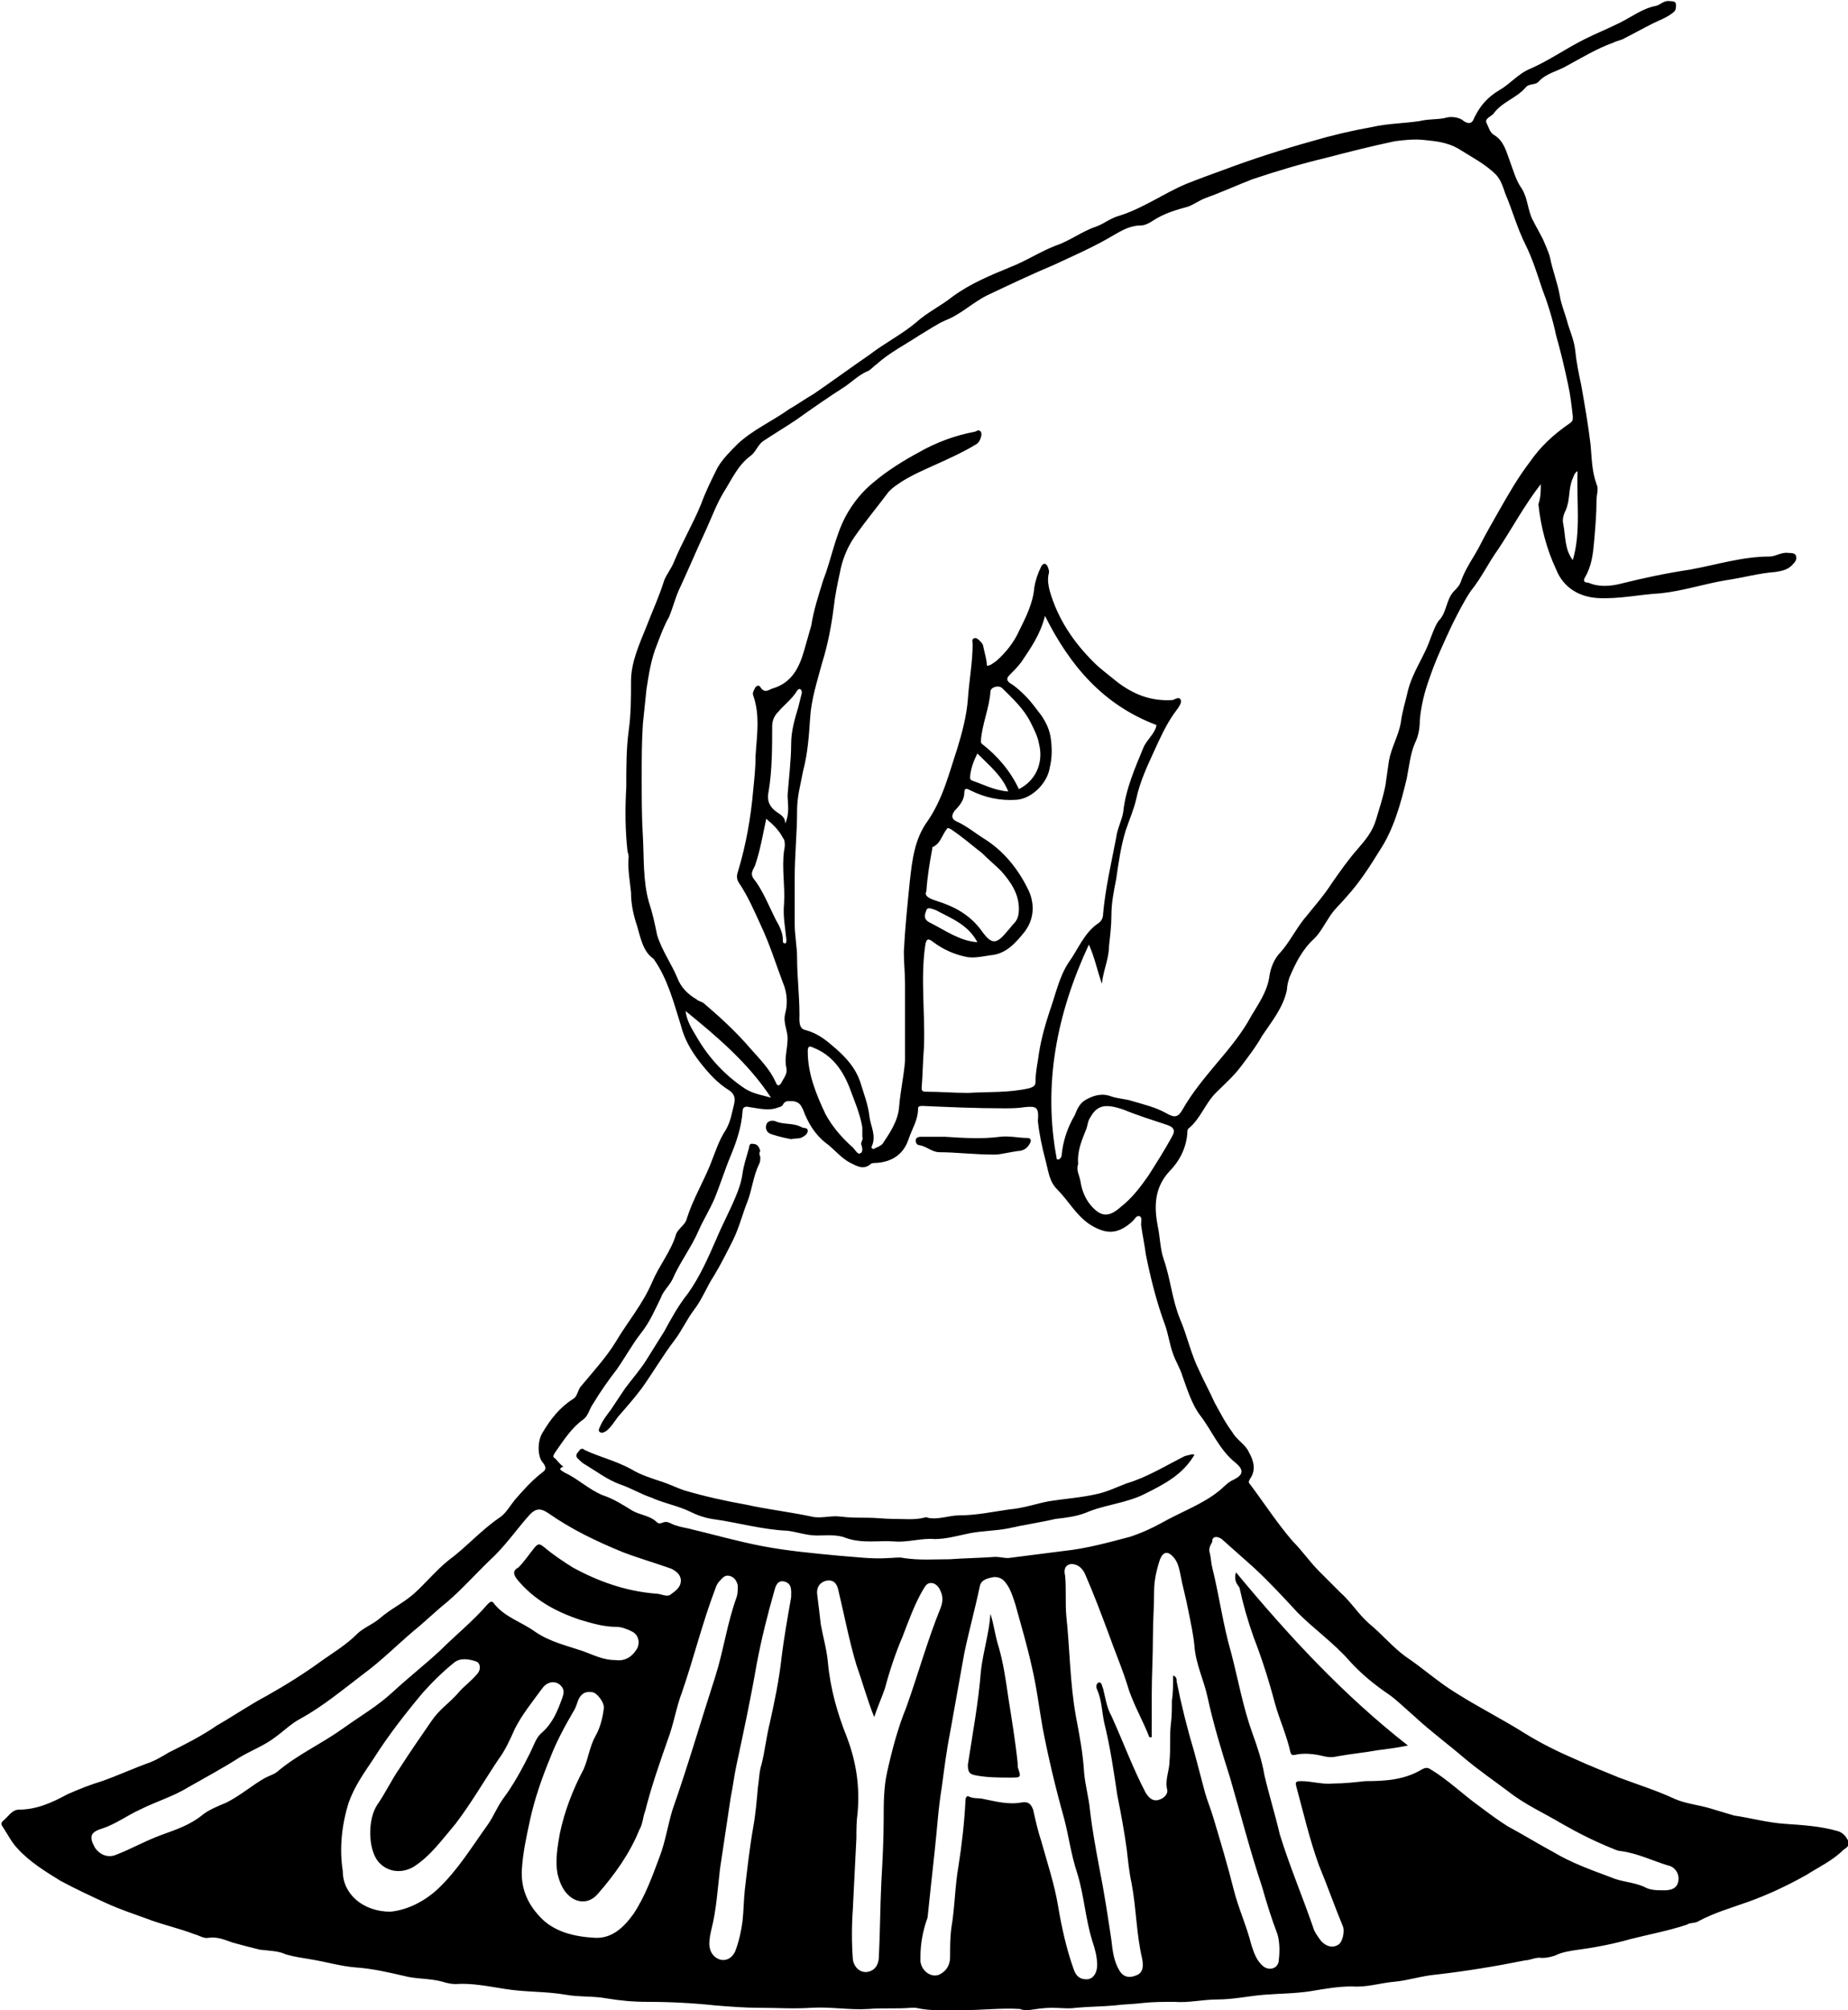 <?xml version="1.0" encoding="utf-8"?>
<!-- Generator: Adobe Illustrator 25.2.1, SVG Export Plug-In . SVG Version: 6.00 Build 0)  -->
<svg version="1.1" id="レイヤー_1" xmlns="http://www.w3.org/2000/svg" xmlns:xlink="http://www.w3.org/1999/xlink" x="0px"
	 y="0px" viewBox="0 0 155.8 169.4" style="enable-background:new 0 0 155.8 169.4;" xml:space="preserve">
<g id="fujiyama_logo.psd_00000150086738276080965810000006097260868271541174_">
	<g>
		<path d="M129.9,40.8c-1.4,1.8-2.4,3.7-3.6,5.5c-0.8,1.1-1.4,2.4-2.3,3.5c-0.6,0.9-1.1,1.9-1.6,2.9c-0.7,1.5-1.4,3-1.9,4.5
			c-0.4,1.1-0.7,2.3-0.8,3.5c0,0.6-0.1,1.3-0.4,1.9c-0.4,0.9-0.5,2-0.7,3c-0.5,2.1-1.1,4.3-2.3,6.1c-0.8,1.3-1.7,2.7-2.8,3.9
			c-0.5,0.6-1.1,1.1-1.5,1.8c-0.4,0.6-0.7,1.2-1.2,1.7c-1,0.9-1.6,2.1-2.1,3.3c-0.1,0.3-0.2,0.7-0.2,1c-0.3,1.5-1.3,2.7-2.1,3.9
			c-0.5,0.9-1.2,1.8-1.8,2.6c-0.6,0.8-1.4,1.5-2.1,2.2c-0.9,0.9-1.3,2.2-2.3,3c-0.1,0.1-0.1,0.2-0.1,0.4c-0.1,1.3-0.7,2.4-1.5,3.2
			c-1.3,1.4-1.3,3-1,4.6c0.2,0.9,0.2,1.9,0.5,2.8c0.6,1.7,0.7,3.4,1.4,5.1c0.6,1.4,0.9,2.9,1.6,4.3c0.4,0.9,0.9,1.8,1.3,2.7
			c0.5,0.9,0.9,1.7,1.5,2.5c0.4,0.7,1.1,1,1.4,1.7c0.4,0.7,0.6,1.5,0.1,2.2c-0.1,0.2-0.2,0.3,0,0.5c1.2,1.6,2.3,3.3,3.6,4.8
			c0.8,0.8,1.4,1.7,2.2,2.5c0.6,0.6,1.2,1.2,1.8,1.8c0.9,0.8,1.5,1.8,2.4,2.6c1.1,0.9,2,2,3.1,2.8c1.5,1,2.8,2.2,4.3,3.1
			c1.9,1.2,3.9,2.2,5.8,3.4c1.3,0.8,2.7,1.5,4.1,2.1c1.3,0.6,2.6,1.1,3.8,1.6c1.6,0.6,3.2,1.1,4.7,1.8c0.9,0.4,2,0.5,3,0.8
			c0.7,0.2,1.3,0.4,2,0.6c1.4,0.2,2.8,0.6,4.3,0.7c1.5,0.1,3,0.2,4.4,0.6c0.4,0.1,0.7,0.4,0.9,0.8c0.2,0.4-0.1,0.6-0.4,0.8
			c-0.9,0.9-2,1.4-3.1,2.1c-1.6,0.9-3.3,1.7-5,2.3c-1.4,0.5-2.8,0.9-4.1,1.6c-0.3,0.2-0.7,0.1-1,0.3c-1.5,0.5-3.1,0.8-4.7,1.2
			c-1.4,0.4-2.9,0.7-4.4,0.9c-0.7,0.1-1.4,0.2-2,0.5c-0.3,0.1-0.7,0.2-1.1,0.2c-0.5-0.1-1,0.2-1.4,0.2c-2.5,0.5-4.9,0.9-7.5,1.2
			c-1.2,0.1-2.4,0.5-3.5,0.6c-1.2,0.1-2.4,0.5-3.6,0.4c-1.2,0-2.3,0.2-3.5,0.4c-1.3,0.2-2.6,0.2-3.9,0.3s-2.6,0.4-4,0.4
			c-1.2,0-2.4,0.3-3.6,0.2c-0.9,0-1.8,0-2.7,0.1c-0.8,0.1-1.6,0.1-2.3,0.2c-1.1,0.1-2.2,0.1-3.3,0.2c-0.6,0.1-1.3,0-2,0
			s-1.3,0.1-2,0.2c-0.2,0-0.5,0-0.7-0.1c-1.6-0.1-3.2,0.1-4.8,0.1c-1.3,0-2.7,0.1-4-0.2c-0.1,0-0.3,0-0.4,0c-1.2,0.1-2.4,0-3.6,0.1
			c-1.6,0.1-3.2-0.2-4.8-0.1c-1.5,0.1-2.9,0-4.4,0c-1.2,0-2.5-0.1-3.7-0.2c-1.9-0.2-3.8-0.3-5.7-0.3c-1.2,0-2.3-0.1-3.5-0.3
			c-1.1-0.2-2.3-0.1-3.4-0.3c-1.7-0.3-3.4-0.2-5.2-0.5c-1.3-0.2-2.7-0.5-4.1-0.4c-0.4,0-0.8-0.1-1.1-0.2c-1.1-0.3-2.2-0.2-3.3-0.5
			c-1.3-0.3-2.6-0.6-4-0.7c-1.3-0.1-2.6-0.5-3.9-0.7c-0.6-0.1-1.3-0.2-2-0.4c-0.6-0.3-1.4-0.3-2.2-0.4c-0.8-0.2-1.6-0.4-2.3-0.6
			c-0.6-0.2-1.2-0.5-2-0.4c-0.4,0.1-0.8-0.2-1.2-0.3c-1.3-0.5-2.7-0.8-4-1.3c-1.1-0.4-2.3-0.8-3.4-1.3c-1.3-0.6-2.6-1.2-3.9-1.9
			c-1.3-0.8-2.6-1.6-3.6-2.7c-0.5-0.5-0.9-1.3-1.3-1.9c-0.1-0.1-0.1-0.3,0-0.4c0.5-0.4,0.8-1,1.4-1c1.5,0,2.8-0.6,4.1-1.3
			c0.9-0.4,1.9-0.8,2.9-1.1c1.4-0.5,2.7-1.1,4.1-1.6c0.5-0.2,1-0.5,1.5-0.8c1.4-0.7,2.8-1.4,4.1-2.3c1.4-0.8,2.7-1.7,4.2-2.5
			c1.6-0.9,3.2-1.9,4.7-3c1-0.7,2-1.3,2.9-2.2c0.5-0.5,1.3-0.8,1.9-1.3c0.9-0.8,2-1.3,2.9-2.1c1-0.9,1.9-2,2.9-2.8
			c1.5-1.1,2.7-2.5,4.3-3.6c0.5-0.3,0.9-1,1.3-1.5c0.7-0.8,1.4-1.6,2.3-2.3c0.3-0.2,0.4-0.4,0.1-0.8c-0.5-0.5-0.5-1.8-0.1-2.5
			c0.7-1.2,1.5-2.2,2.6-2.9c0.4-0.2,0.4-0.8,0.7-1.1c1-1.2,2.1-2.4,2.9-3.7c1-1.7,2.3-3.2,3.1-5.1c0.6-1.4,1.6-2.6,2-4
			c0.2-0.5,0.8-0.8,0.9-1.3c0.5-1.6,1.4-3.1,2-4.6c0.4-1,0.7-2,1.3-2.9c0.4-0.7,0.5-1.4,0.7-2.2c0.1-0.5,0-0.8-0.4-1.1
			c-1-0.6-1.8-1.5-2.5-2.4s-1.3-1.9-1.6-3.1c-0.6-1.9-1.1-3.9-2.3-5.6C54.2,80.2,54,79,53.7,78c-0.3-0.9-0.5-1.8-0.5-2.8
			c-0.1-1-0.3-2-0.2-3c0-0.2-0.1-0.4-0.1-0.5c-0.2-1.8-0.2-3.6-0.1-5.4c0-1.6,0-3.2,0.2-4.7c0.2-1.4,0.2-2.8,0.2-4.2
			c0-1.6,0.7-3.1,1.3-4.6c0.5-1.3,1.1-2.6,1.5-3.9c0.2-0.5,0.6-1,0.8-1.5c0.7-1.7,1.6-3.2,2.3-4.9c0.4-1.1,0.9-2.1,1.4-3.1
			c0.4-0.7,1.1-1.4,1.7-2c1.3-1.2,2.9-1.9,4.3-2.9c0.7-0.4,1.4-0.9,2.1-1.3c1.6-1.1,3.1-2.2,4.7-3.3c1.3-1,2.7-1.7,3.9-2.7
			c1-0.9,2.1-1.4,3.1-2.2c1.5-1.1,3.2-1.8,4.9-2.5c1.3-0.5,2.5-1.3,3.8-1.8c1.2-0.4,2.2-1.2,3.4-1.6c0.6-0.2,1.2-0.7,1.9-0.9
			c2-0.6,3.8-1.9,5.7-2.7c1-0.4,2.1-0.8,3.2-1.2c2.4-0.9,4.9-1.7,7.4-2.4c1.7-0.5,3.4-0.9,5.1-1.2c1.3-0.3,2.7-0.3,4-0.5
			c0.8-0.2,1.6-0.1,2.3-0.3c0.4-0.1,1.1,0,1.4,0.3c0.6,0.4,0.8,0,0.9-0.3c0.5-1,1.1-1.7,2.1-2.3c0.9-0.5,1.6-1.4,2.6-1.8
			c1.6-0.7,3-1.7,4.6-2.5c1-0.5,2-0.9,3-1.4s1.9-1.2,3-1.4c0.4-0.1,0.7-0.5,1.2-0.4c0.2,0,0.5,0,0.5,0.3s0,0.5-0.3,0.7
			c-0.5,0.4-1.1,0.6-1.7,0.9c-0.8,0.4-1.5,0.8-2.3,1.2c-0.3,0.2-0.6,0.2-1,0.4c-1.4,0.5-2.7,1.3-4,2c-0.7,0.4-1.7,0.6-2.3,1.3
			c-0.3,0.3-0.8,0.1-1.1,0.5c-0.8,0.9-2,1.2-2.7,2.2c-0.2,0.2-0.7,0.4-0.6,0.7c0.2,0.4,0.3,0.9,0.7,1.1c0.8,0.5,1,1.4,1.3,2.2
			s0.5,1.6,1,2.3c0.5,0.8,0.5,1.8,0.9,2.6c0.3,0.6,0.6,1.1,0.9,1.7c0.2,0.5,0.5,1.1,0.6,1.6c0.2,1,0.6,2,0.8,3.1
			c0.1,0.7,0.4,1.4,0.6,2.1c0.2,0.8,0.6,1.6,0.7,2.5c0.1,1,0.3,2,0.5,2.9c0.3,1.7,0.6,3.4,0.8,5.1c0.1,1.1,0.1,2.2,0.5,3.3
			c0.2,0.4,0,0.9,0,1.3c0,1.2-0.1,2.3-0.2,3.5c-0.1,1.1-0.2,2.1-0.8,3.1c-0.2,0.4,0.2,0.4,0.3,0.4c0.9,0.4,1.9,0.3,2.7,0.1
			c2-0.5,3.9-0.9,5.9-1.2c2.2-0.4,4.4-1.1,6.7-1.1c0.5,0,1-0.4,1.6-0.3c0.2,0,0.5,0,0.6,0.2c0.1,0.3,0,0.5-0.2,0.7
			c-0.4,0.5-0.9,0.6-1.5,0.7c-1.4,0.1-2.8,0.5-4.2,0.7c-1.8,0.3-3.6,0.9-5.5,1.1c-1.8,0.1-3.5,0.5-5.3,0.4c-1.6-0.1-2.9-0.9-3.5-2.4
			c-0.8-1.7-1.3-3.6-1.5-5.5C129.9,41.9,129.9,41.4,129.9,40.8z M89.1,97.7c0.1,0,0.1,0,0.2,0c0.1-0.1,0.2-0.2,0.2-0.3
			c0.1-1.2,0.5-2.4,1.1-3.4c0.2-0.5,0.4-1,0.9-1.3c0.7-0.4,1.4-0.6,2.2-0.3c0.6,0.2,1.2,0.2,1.8,0.4c1,0.3,1.9,0.5,2.8,1
			c0.7,0.4,1,0.4,1.4-0.3c0.8-1.4,1.8-2.6,2.8-3.8c1.1-1.3,2.2-2.6,3-4.1c0.6-1,1.3-2,1.5-3.2c0.1-0.8,0.4-1.6,1-2.2
			c0.7-0.8,1.2-1.8,1.9-2.7c0.8-1,1.7-2,2.4-3.1c0.7-1,1.4-2,2.2-2.9c0.6-0.7,1.2-1.4,1.5-2.4s0.6-1.9,0.8-2.9
			c0.1-0.7,0.2-1.4,0.3-2.1c0.2-1.1,0.8-2.1,1-3.2c0.1-0.9,0.4-1.8,0.6-2.7c0.4-1.6,1.4-2.9,1.9-4.4c0.2-0.5,0.4-1.1,0.7-1.5
			c0.7-0.7,0.6-1.8,1.3-2.5c0.2-0.2,0.5-0.5,0.6-0.9c0.4-1.1,1.1-2,1.6-3s1.1-2,1.6-2.9c0.8-1.4,1.6-2.8,2.6-4.1
			c0.9-1.3,2-2.3,3.3-3.2c0.3-0.2,0.3-0.3,0.3-0.6c-0.1-0.9-0.2-1.8-0.4-2.7c-0.3-1.4-0.6-2.7-1-4.1c-0.3-1.4-0.7-2.7-1.2-4
			c-0.4-1.2-0.8-2.5-1.4-3.7c-0.7-1.4-1.1-2.9-1.7-4.3c-0.2-0.6-0.4-1.2-0.8-1.6c-0.9-0.9-2.1-1.5-3.2-2.2c-0.9-0.5-1.8-0.6-2.8-0.7
			c-0.9-0.1-1.7,0-2.5,0.1c-1.9,0.4-3.9,0.9-5.8,1.4c-2.1,0.5-4.1,1.1-6.2,1.8c-1.3,0.5-2.6,1.1-4,1.6c-0.5,0.2-0.9,0.5-1.4,0.7
			c-1.1,0.3-2.1,0.6-3,1.2c-0.3,0.2-0.7,0.4-1,0.4c-1.1,0-1.9,0.6-2.8,1.1c-1.4,0.8-3,1.5-4.5,2.2c-1.9,0.8-3.8,1.7-5.7,2.6
			C82,25.5,81,26.5,79.7,27c-0.7,0.3-1.4,0.8-2.1,1.2c-1.2,0.8-2.6,1.5-3.7,2.5c-0.3,0.2-0.5,0.5-0.8,0.6c-0.7,0.3-1.3,0.9-1.9,1.3
			c-1.4,0.9-2.7,1.8-4.1,2.8c-0.9,0.6-1.9,1.2-2.8,1.8c-0.4,0.3-0.6,0.9-1,1.2c-1.1,0.8-1.6,2-2.3,3.1c-0.6,1-1,2.1-1.5,3.2
			c-0.8,1.7-1.5,3.4-2.3,5.1c-0.3,0.7-0.5,1.5-0.8,2.2c-0.4,0.7-0.7,1.5-1,2.3c-0.5,1.2-0.7,2.5-0.9,3.8c-0.1,1-0.2,1.9-0.3,2.9
			c-0.1,1.5-0.1,3-0.1,4.6s0,3.3,0.1,4.9c0.1,1.8,0,3.7,0.5,5.5c0.3,0.9,0.5,1.8,0.7,2.8c0.4,1.3,1.2,2.4,1.7,3.6
			c0.3,0.8,0.9,1.4,1.6,1.8c0.2,0.2,0.5,0.2,0.7,0.4c1.4,1.2,2.7,2.4,3.9,3.8c0.8,0.9,1.6,1.7,2.1,2.8c0.1,0.3,0.3,0.4,0.5,0
			s0.5-0.7,0.4-1.2c-0.2-0.8,0.1-1.6,0.1-2.5c0-0.7-0.4-1.3-0.2-2.1c0.2-0.7,0.2-1.7-0.2-2.6c-0.6-1.6-1.1-3.2-1.8-4.7
			c-0.6-1.3-1.1-2.5-1.9-3.7c-0.2-0.3-0.2-0.6-0.1-0.9c0.7-2.3,1.1-4.6,1.3-6.9c0.1-1,0.2-1.9,0.2-2.9c0.1-1.7,0.4-3.4-0.2-5.1
			c-0.1-0.2,0.1-0.5,0.2-0.7c0.1-0.1,0.3-0.2,0.4,0c0.4,0.6,0.7,0.2,1.1,0.1c1.6-0.5,2.2-1.8,2.6-3.2c0.2-0.7,0.4-1.4,0.6-2.1
			c0.2-1.3,0.6-2.5,1-3.8c0.7-1.8,1-3.7,1.9-5.4c0.6-1.1,1.4-2.1,2.4-2.9c1.2-1,2.5-1.8,3.8-2.5c1.4-0.8,3-1.4,4.6-1.7
			c0.2,0,0.4-0.3,0.6,0c0.1,0.2,0,0.5-0.1,0.7s-0.2,0.3-0.4,0.4c-1,0.6-2.1,1.1-3.2,1.6s-2.3,1-3.3,1.7c-0.3,0.2-0.7,0.5-0.9,0.8
			c-0.9,1.2-1.9,2.4-2.8,3.7c-0.6,0.9-1,1.9-1.2,3c-0.2,0.9-0.4,1.9-0.5,2.8c-0.2,1.6-0.5,3.2-1,4.8c-0.4,1.5-0.9,3-1,4.6
			c-0.1,1.5-0.2,3-0.6,4.5c-0.2,1.1-0.5,2.1-0.5,3.3c0,1.9-0.2,3.8-0.2,5.6c0,1.3,0,2.7,0,4c0,0.9,0.2,1.9,0.2,2.8
			c0,1.6,0.2,3.2,0.2,4.8c0,0.4-0.1,1.2,0.5,1.3c1.1,0.3,1.8,0.9,2.6,1.6c0.9,0.8,1.6,1.6,2,2.7c0.3,1,0.7,2,0.8,3
			c0.1,0.8,0.6,1.6,0.2,2.5c-0.1,0.1,0.1,0.3,0.2,0.2c0.2-0.1,0.5-0.2,0.7-0.4c0.6-0.9,1.3-1.9,1.4-3.1c0.1-1.3,0.4-2.6,0.5-3.9
			c0-1.1,0-2.1,0-3.2s0-2.2,0-3.3c0-0.9-0.1-1.8-0.1-2.7c0.1-2,0.3-3.9,0.5-5.9c0.2-1.8,0.4-3.6,1.5-5.1c1.3-1.9,1.8-4,2.5-6.1
			c0.4-1.3,0.8-2.8,0.9-4.2c0.1-1.5,0.4-3.1,0.4-4.6c0-0.2-0.1-0.4,0.1-0.5s0.4,0.1,0.5,0.2c0.1,0.1,0.3,0.3,0.3,0.5
			c0.1,0.5,0.3,1.1,0.3,1.6c0.3,0,0.5-0.2,0.8-0.4c0.8-0.7,1.5-1.6,1.9-2.5c0.6-1.2,1.2-2.4,1.3-3.7c0.1-0.6,0.3-1.2,0.6-1.8
			c0.2-0.3,0.4-0.2,0.5,0s0.2,0.5,0.1,0.7c-0.1,0.5,0,1,0.1,1.4c0.7,2.4,2,4.3,3.7,6c0.6,0.6,1.3,1.1,1.9,1.6
			c1.4,1.1,2.9,1.7,4.7,1.6c0.2,0,0.5-0.3,0.7-0.1c0.2,0.3-0.1,0.6-0.2,0.8c-0.1,0.1-0.2,0.3-0.3,0.4c-0.7,1-1.2,2.1-1.7,3.2
			c-0.6,1.3-1.2,2.6-1.5,4c-0.2,0.9-0.6,1.8-0.9,2.7c-0.4,1.3-0.6,2.7-0.8,4.1c-0.2,1-0.4,2-0.4,3c0,0.9-0.1,1.7-0.2,2.6
			c0,1.1-0.5,2.1-0.6,3.2c-0.4-1.1-0.6-2.2-1.1-3.3C89.1,85.4,87.9,91.4,89.1,97.7z M87.5,94.5c0.1-1.2-0.1-1.3-1.1-1.2
			c-0.6,0.1-1.2,0.1-1.8,0.1c-2.3,0-4.5-0.1-6.8-0.2c-0.2,0-0.4,0-0.4,0.2c0,1-0.5,1.7-0.8,2.6c-0.4,1.2-1.3,1.9-2.7,2
			c-0.2,0-0.4,0-0.5,0.1c-0.6,0.5-1.1,0.2-1.7-0.1c-0.8-0.4-1.4-1.2-2.1-1.7c-0.9-0.7-1.5-1.7-1.9-2.8c-0.2-0.4-0.3-0.6-0.8-0.7
			c-0.4,0-0.7-0.1-0.9,0.3c-0.1,0.2-0.4,0.2-0.6,0.3c-0.7,0.2-1.5,0-2.2-0.1c-0.4-0.1-0.6,0-0.6,0.4c-0.1,1.3-0.5,2.5-1,3.7
			s-0.9,2.5-1.4,3.7c-0.4,0.9-0.9,1.7-1.3,2.6c-0.6,1.4-1.6,2.7-2.2,4.1c-0.3,0.6-0.8,1-1,1.6c-0.5,1-0.9,2-1.7,3
			c-0.7,0.9-1.3,2-2,3c-0.7,0.9-1.4,1.9-2,2.9c-0.3,0.4-0.4,1-0.8,1.3c-1,0.7-1.7,1.8-2.4,2.8c-0.2,0.3-0.2,0.4,0,0.5
			c0.2,0.2,0.4,0.5,0.7,0.7c-0.6,0.2,0,0.4,0.1,0.5c1.1,0.5,2,1.4,3.2,1.9c0.9,0.3,1.7,0.8,2.5,1.3c0.7,0.4,1.5,0.4,2.1,1
			c0.1,0.1,0.3,0.1,0.5,0c0.3-0.1,0.5,0,0.7,0.1c0.4,0.2,0.9,0.3,1.4,0.4c2.1,0.5,4.2,1.1,6.3,1.5c2.1,0.4,4.3,0.6,6.4,0.8
			c1.4,0.1,2.8,0.3,4.2,0.2c0.4,0,0.9-0.1,1.3,0c1.3,0.2,2.6,0.1,3.9,0.1c1.3-0.1,2.5-0.1,3.8-0.2c0.4,0,0.7,0.1,1.1,0.1
			c1.6-0.2,3.1-0.4,4.7-0.6c1.9-0.2,3.7-0.7,5.6-1.2c0.9-0.3,1.8-0.7,2.7-1.2c1.6-0.9,3.3-1.5,4.7-2.6c0.4-0.3,0.8-0.8,1.3-1
			c0.8-0.4,0.9-0.8,0.2-1.4c-1.4-1.1-2-2.7-3-4c-0.7-0.9-1.1-2.2-1.5-3.3c-0.2-0.7-0.6-1.3-0.8-1.9c-0.3-0.8-0.4-1.7-0.7-2.5
			c-0.7-1.9-1.2-3.9-1.6-5.9c-0.1-0.8-0.3-1.7-0.4-2.5c0-0.2,0.1-0.6-0.1-0.7c-0.3-0.1-0.4,0.2-0.6,0.4c-1.3,1.2-2.3,1.1-3.6,0.3
			c-1.2-0.8-1.8-2-2.8-3c-0.6-0.6-0.7-1.4-0.9-2.2C87.8,96.5,87.6,95.4,87.5,94.5z M88.1,51.9c-0.4,1.6-1.2,2.7-2,3.9
			c-0.3,0.4-0.7,0.8-1,1.1s-0.2,0.5,0.1,0.7c0.5,0.3,0.9,0.7,1.3,1.1c0.5,0.5,0.9,1.1,1.3,1.6c0.4,0.6,0.7,1.2,0.8,2
			c0.1,0.8,0.1,1.6-0.1,2.4c-0.2,1.3-1.5,2.6-2.8,2.7c-1.4,0.1-2.7-0.2-3.9-0.8c-0.2-0.1-0.5-0.3-0.5,0.2c0,0.6-0.4,1.1-0.8,1.5
			c-0.3,0.4-0.3,0.7,0.1,0.9c0.9,0.4,1.6,1,2.4,1.5c1.6,1,2.8,2.5,3.6,4.1c0.6,1.1,0.7,2.5-0.2,3.7c-0.8,1-1.6,1.9-2.9,2
			c-0.7,0.1-1.5,0.3-2.2,0.1c-0.9-0.2-1.8-0.6-2.6-1.2c-0.4-0.3-0.6-0.4-0.7,0.3c-0.4,2.8,0,5.6-0.1,8.5c-0.1,1.2-0.1,2.3-0.2,3.5
			c0,0.3,0.2,0.3,0.4,0.3c1.2,0,2.3,0.1,3.5,0.1c1.7-0.1,3.5,0,5.2-0.4c0.3-0.1,0.5-0.2,0.5-0.5c0-0.9,0.2-1.7,0.3-2.5
			c0.2-1.2,0.5-2.3,0.9-3.5c0.5-1.4,0.8-2.9,1.6-4.1c0.8-1.1,1.3-2.5,2.5-3.3c0.3-0.2,0.4-0.5,0.4-0.8c0.2-2.2,0.7-4.3,1.1-6.4
			c0.1-0.8,0.5-1.5,0.6-2.2c0.2-1.9,1-3.7,1.7-5.4c0.3-0.7,1-1.2,1.1-1.9C93,59.4,90.2,56.1,88.1,51.9z M102,130.9
			c0.1,0.4,0.1,0.8,0.2,1.2c0.6,2.4,0.9,4.8,1.6,7.2c0.6,2.3,1,4.6,1.8,6.8c0.4,1.1,0.8,2.3,1,3.5c0.4,1.7,0.9,3.3,1.3,5
			c0.8,2.6,1.9,5.2,2.8,7.8c0.1,0.4,0.4,0.8,0.7,1.2c0.4,0.4,0.9,0.6,1.4,0.3c0.4-0.2,0.6-1.2,0.4-1.6c-0.7-1.7-1.3-3.4-2-5.1
			c-0.8-2.2-1.3-4.4-1.9-6.6c-0.1-0.4-0.1-0.5,0.4-0.5c0.9,0,1.8,0.3,2.7,0.2c0.9,0,1.8-0.1,2.7-0.2c1.7,0,3.3-0.1,4.8-1
			c0.2-0.1,0.4-0.2,0.7,0c1.5,0.9,2.7,2.1,4.1,3.1c0.8,0.6,1.6,1.2,2.4,1.7c1.3,0.7,2.6,1.5,3.9,2.2c1.5,0.9,3.2,1.5,4.8,2.1
			c0.9,0.4,1.9,0.4,2.8,0.8c0.5,0.3,1.1,0.3,1.7,0.3c0.5,0,1.1-0.1,1.2-0.8c0.1-0.6-0.3-1.2-0.9-1.3c-1.3-0.4-2.5-1-3.9-1.2
			c-0.2,0-0.5-0.1-0.7-0.2c-1.5-0.6-2.9-1.3-4.3-2.1c-1.5-0.9-3.1-1.6-4.5-2.7c-1.2-0.9-2.5-1.8-3.7-2.8c-1.4-1.2-2.9-2.3-4.3-3.6
			c-0.7-0.6-1.4-1.3-2.1-1.8c-1.2-0.8-2.4-1.8-3.3-2.8c-1.3-1.5-3-2.7-4.4-4.1c-1.2-1.3-2.4-2.6-3.7-3.8c-0.9-0.8-1.8-1.6-2.7-2.4
			c-0.3-0.2-0.7-0.3-0.8,0.1C102.3,130,101.8,130.3,102,130.9z M98.9,141.2c0.3,0.1,0.3,0.3,0.3,0.5c0.4,2,0.9,4,1.5,6
			c0.3,1.1,0.6,2.3,0.9,3.4c0.2,0.7,0.5,1.4,0.7,2.1c0.6,2,1.2,4,1.7,6c0.4,1.6,1.1,3.1,1.5,4.7c0.2,0.6,0.4,1.3,1,1.8
			c0.5,0.4,1.2,0.2,1.3-0.4c0.1-0.8,0.1-1.6-0.1-2.3c-0.5-1.3-0.9-2.6-1.3-4c-1-3-1.8-6.1-2.7-9.2c-0.7-2.2-1.4-4.5-1.9-6.8
			c-0.3-1.4-1-2.8-1.1-4.3c-0.1-1-0.3-1.9-0.5-2.9c-0.2-1.1-0.5-2.1-0.7-3.2c-0.1-0.5-0.2-0.9-0.5-1.3c-0.5-0.6-0.9-0.6-1.2,0.1
			c-0.3,0.9-0.5,1.8-0.5,2.7c0,1.3-0.1,2.5-0.1,3.8c0,1.7-0.1,3.3-0.1,5c0,1.2,0,2.4,0,3.5c-0.1,0-0.2,0-0.2,0
			c-0.5-1.3-1.2-2.5-1.7-3.9c-0.5-1.7-1.2-3.3-1.8-5c-0.6-1.6-1.2-3.2-1.9-4.8c-0.2-0.5-0.6-0.9-1.2-0.9c-0.6,0.1-0.6,0.6-0.5,1
			c0.1,1.1,0,2.3,0.1,3.4c0.3,2.8,0.3,5.6,0.8,8.4c0.3,1.6,0.6,3.1,0.7,4.8c0.1,1.1,0.4,2.1,0.5,3.2c0.2,1.7,0.5,3.3,0.8,4.9
			c0.4,2,0.7,4,1,6c0.1,0.9,0.2,1.8,0.7,2.6c0.3,0.5,0.8,0.6,1.3,0.4c0.7-0.2,0.7-0.8,0.6-1.4c-0.5-2.1-0.5-4.3-0.9-6.4
			c-0.2-0.9-0.3-1.9-0.4-2.8c-0.2-1.5-0.5-3.1-0.8-4.6c-0.3-2-0.6-4.1-1.1-6.1c-0.2-0.9-0.2-1.9-0.6-2.8c-0.1-0.2-0.1-0.5,0.1-0.6
			c0.3-0.1,0.3,0.3,0.4,0.5c0.2,0.8,0.3,1.6,0.7,2.3c1,2.2,1.8,4.4,2.9,6.5c0.2,0.3,0.5,0.7,1,0.6c0.5-0.1,0.9-0.5,0.8-0.9
			c-0.2-0.8,0.2-1.6,0.2-2.4c0.1-1,0-2,0.1-3c0.1-0.7,0.1-1.4,0.1-2.1C98.9,142.7,98.9,142,98.9,141.2z M51.9,139.9
			c0.7,0.1,1.3-0.2,1.7-0.8c0.4-0.5,0.3-1.3-0.3-1.6c-0.4-0.2-0.9-0.4-1.3-0.4c-1.1,0-2.1-0.3-3.1-0.6c-2.1-0.7-3.9-1.7-5.3-3.4
			c-0.4-0.5-0.3-0.8,0.1-1c0.5-0.5,0.9-1.1,1.3-1.6c0.4-0.5,0.5-0.4,0.9-0.1c0.7,0.6,1.6,1.2,2.4,1.7c2.2,1.2,4.5,2,7,2.2
			c0.4,0,0.9,0.3,1.2,0.1c0.4-0.3,0.9-0.6,0.9-1.2c0-0.5-0.4-0.8-0.8-1c-1.4-0.5-2.8-0.9-4.1-1.4c-2.2-0.9-4.3-1.9-6.3-3.3
			c-0.6-0.4-1-0.4-1.5,0.1c-1,1.1-1.9,2.4-3,3.5c-1.4,1.3-2.6,2.7-4,3.9c-1,0.8-1.9,1.7-2.9,2.5c-1.4,1.2-2.7,2.5-4.2,3.6
			c-1.7,1.3-3.4,2.7-5.2,3.7c-0.8,0.4-1.5,1.1-2.2,1.6c-0.9,0.7-2,1.1-3,1.7c-1.4,0.9-2.9,1.7-4.3,2.5c-1.3,0.8-2.7,1.2-4.1,1.9
			c-1.1,0.5-2,1.2-3.2,1.6c-1,0.3-1.1,0.7-0.6,1.6c0.4,0.6,1.1,0.9,1.8,0.6c1.3-0.5,2.5-1.2,3.9-1.7c1.1-0.4,2.3-0.8,3.3-1.6
			c0.6-0.5,1.4-0.8,2.1-1.1c1.2-0.6,2.2-1.5,3.3-2.1c0.4-0.2,0.8-0.3,1.1-0.6c1.7-1.4,3.7-2.3,5.5-3.6c1.4-1,2.8-1.8,4.1-3
			s2.7-2.3,4-3.5c1.3-1.3,2.8-2.5,4-3.9c0.3-0.3,0.4-0.3,0.6,0c0.9,1.1,2.3,1.5,3.4,2.3c1.3,0.9,2.8,1.2,4.2,1.7
			C50.1,139.5,50.9,139.9,51.9,139.9z M77.6,164.9c0,0.1,0,0.3,0,0.4c0.1,0.8,0.9,1.4,1.6,1.1c0.6-0.3,0.9-0.8,0.9-1.5
			c0-0.8,0-1.6,0.1-2.4c0.3-1.7,0.3-3.5,0.6-5.2c0.3-1.9,0.5-3.7,0.6-5.6c0-0.2,0.1-0.4,0.3-0.3c0.4,0.2,0.8,0.1,1.2,0.2
			c1,0.2,2.1,0.5,3.2,0.3c0.6-0.1,0.8,0.1,1,0.6c0.2,0.9,0.4,1.8,0.7,2.7c0.5,1.8,1.1,3.6,1.4,5.4c0.3,1.8,0.7,3.6,1.3,5.3
			c0.2,0.6,0.5,0.9,1.1,0.9s0.9-0.6,0.9-1.2c0-0.7-0.2-1.4-0.4-2c-0.6-1.9-0.7-3.9-1.3-5.8c-0.5-1.5-0.7-3.1-1.1-4.6
			c-0.7-2.5-1.3-5-1.8-7.6c-0.3-1.7-0.5-3.4-0.9-5.1c-0.4-1.8-0.9-3.5-1.4-5.3c-0.2-0.6-0.4-1.3-0.8-1.8c-0.3-0.4-0.6-0.5-1-0.5
			c-0.5,0.1-1.1,0.2-1.2,0.8c-0.4,1.9-0.9,3.7-1.3,5.6c-0.4,2.2-0.8,4.5-1.2,6.7c-0.3,1.5-0.5,3.1-0.7,4.6c-0.3,1.8-0.4,3.6-0.6,5.4
			c-0.2,1.8-0.4,3.7-0.6,5.6C77.8,162.7,77.6,163.8,77.6,164.9z M44,157.5c-0.1,1.5,0.4,2.8,1.4,3.9c1.2,1.4,3,1.8,4.7,1.9
			c1.5,0.1,2.5-0.9,3.3-2c1-1.5,1.6-3.2,2.2-4.8c0.5-1.3,0.7-2.7,1.1-4c1.3-3.7,2.4-7.5,3.6-11.2c0.7-2.2,1-4.5,1.8-6.7
			c0.1-0.3,0.1-0.6,0.1-1c-0.1-0.4-0.3-0.7-0.7-0.8s-0.6,0.2-0.8,0.4s-0.3,0.4-0.4,0.7c-1.1,2.9-1.8,5.8-2.8,8.7
			c-0.5,1.3-0.7,2.7-1.2,4c-0.7,2-1.4,4-1.9,6c-0.2,0.5-0.2,1.1-0.5,1.6c-0.8,2-2.1,3.8-3.5,5.4c-0.6,0.7-1.4,0.8-2.1,0.4
			c-0.8-0.5-1.1-1.3-1.3-2.1c-0.2-1.1,0-2.3,0.2-3.4c0.4-1.9,1.1-3.7,2-5.4c0.4-0.9,0.5-1.9,1-2.8c0.4-0.7,0.6-1.5,0.7-2.3
			c0.1-0.5-0.6-1.4-1-1.4c-0.6-0.1-1,0.2-1.2,0.8c-0.1,0.3-0.2,0.6-0.4,0.9c-0.7,1.2-1.4,2.5-1.9,3.8c-0.7,1.7-1.3,3.4-1.7,5.2
			C44.4,154.7,44.1,156,44,157.5z M32.9,161.1c1.2-0.1,2.7-0.7,4-1.9c1.7-1.6,2.9-3.6,4.2-5.4c0.5-0.7,0.8-1.5,1.3-2.2
			c0.9-1.2,1.6-2.5,2.3-3.9c0.3-0.6,0.5-1.3,1-1.7c0.9-0.8,1.3-1.8,1.7-2.9c0.1-0.3,0.2-0.6,0-0.9c-0.4-0.6-1.2-0.6-1.7,0.1
			c-0.8,1.1-1.7,2.2-2.3,3.4c-0.4,0.9-0.8,1.8-1.4,2.6c-1.2,1.8-2.3,3.7-3.6,5.4c-1.1,1.3-2.1,2.7-3.5,3.6c-1,0.6-2.2,0.5-3-0.4
			c-0.9-1.1-0.9-3.6-0.1-4.8c0.7-1,1.2-2.1,1.9-3.1c0.9-1.4,1.8-2.7,2.7-4c0.6-0.9,1.5-1.5,2.2-2.3c0.5-0.6,1.1-1,1.6-1.6
			c0.4-0.4,0.3-1-0.1-1.1c-0.6-0.2-1.3-0.3-1.8,0.1c-1,0.8-1.9,1.7-2.7,2.6c-1.5,1.8-2.9,3.6-4.1,5.5c-0.8,1.2-1.6,2.3-2.1,3.7
			c-0.6,1.9-0.8,3.9-0.5,5.8C28.9,159.6,30.6,161.1,32.9,161.1z M73.7,144.7c-0.6-1.5-1-3-1.5-4.4c-0.6-2-1-4.1-1.5-6.2
			c-0.1-0.5-0.3-1-1-0.9c-0.5,0.1-0.9,0.5-0.8,1.2c0.1,0.8,0.2,1.6,0.3,2.5c0.2,1.1,0.5,2.1,0.6,3.2c0.2,2.2,0.8,4.3,1.6,6.3
			c0.8,2.1,1.1,4.2,0.9,6.4c-0.1,0.7-0.1,1.4-0.1,2.1c-0.1,2-0.2,4-0.3,6c-0.1,1.4-0.1,2.8,0,4.2c0.1,0.8,0.8,1.3,1.5,1
			c0.5-0.2,0.7-0.7,0.7-1.3c0.1-2,0.1-4,0.2-6.1c0.1-1.8,0.2-3.6,0.2-5.4c0-1.3,0-2.7,0.3-4c0.4-1.8,0.9-3.7,1.6-5.4
			c1-2.8,1.8-5.7,2.9-8.4c0.2-0.5,0.2-1,0-1.4c-0.1-0.3-0.4-0.7-0.8-0.7s-0.5,0.3-0.7,0.6c-0.7,1.2-1.2,2.6-1.7,3.9
			c-0.6,1.4-1.1,2.9-1.5,4.4C74.4,142.9,74,143.8,73.7,144.7z M66.7,134.6c0-0.5,0.1-1.1-0.5-1.3s-0.8,0.3-0.9,0.7
			c-0.6,2.1-1.1,4.1-1.5,6.2c-0.5,2.9-1.1,5.7-1.7,8.5c-0.2,0.9-0.3,1.8-0.5,2.8c-0.3,2-0.6,4-0.9,6c-0.2,1.7-0.3,3.4-0.7,5
			c-0.1,0.4-0.2,0.9-0.2,1.3c0,0.6,0.3,1.1,0.8,1.3s1.1,0,1.4-0.7c0.3-0.8,0.5-1.7,0.6-2.5c0.1-0.9,0.1-1.8,0.2-2.7
			c0.2-1.7,0.4-3.5,0.7-5.2c0.2-1.1,0.3-2.3,0.4-3.4c0.1-0.6,0.1-1.3,0.3-1.9c0.3-1.2,0.4-2.3,0.7-3.5c0.4-1.8,0.8-3.7,1-5.6
			C66.1,138,66.4,136.3,66.7,134.6z M90.9,98.1c-0.2,0.5,0.1,0.9,0.2,1.5c0.1,0.7,0.4,1.4,0.8,1.9c0.9,1.1,1.6,1.1,2.6,0.2
			c0.9-0.7,1.6-1.6,2.3-2.6c0.7-1.1,1.4-2.2,2-3.3c0.3-0.5,0.2-0.8-0.4-1c-1.2-0.4-2.5-0.8-3.7-1.3c-1.5-0.5-2.2-0.4-2.8,0.7
			c-0.2,0.3-0.2,0.6-0.3,0.9C91.2,96.1,90.8,97,90.9,98.1z M78.1,75.1c-0.2,0.4,0.2,0.6,0.8,0.8c1.6,0.5,2.9,1.2,3.9,2.6
			c0.8,1.1,1.2,1.1,2.1,0c0.2-0.2,0.4-0.5,0.6-0.7c0.3-0.3,0.4-0.7,0.4-1.2c0-1.3-0.7-2.3-1.5-3.2c-0.5-0.5-1.1-1-1.6-1.5
			c-0.9-0.7-1.7-1.4-2.6-2c-0.2-0.1-0.3-0.2-0.4,0c-0.4,0.5-0.5,1.2-1.2,1.5v0.1C78.4,72.6,78.2,73.7,78.1,75.1z M85.9,66.5
			c1.4-0.7,2.1-2.2,1.7-3.8c-0.1-0.6-0.4-1.2-0.7-1.8c-0.6-1.2-1.5-2-2.4-2.9c-0.3-0.3-1-0.1-1,0.3c-0.1,1.4-0.7,2.7-0.8,4.1
			c0,0.2,0,0.2,0.1,0.3C84.1,63.7,85.2,65,85.9,66.5z M72.7,95.8c0-0.2,0-0.5,0-0.8c-0.2-1.2-0.7-2.3-1.1-3.4
			c-0.6-1.5-1.5-2.7-3-3.3c-0.4-0.2-0.5-0.1-0.5,0.3c0,1.9,0.7,3.6,1.5,5.3c0.6,1.1,1.4,2,2.3,2.8c0.2,0.2,0.4,0.6,0.6,0.5
			c0.3-0.1,0.2-0.5,0.1-0.8C72.6,96.2,72.8,96,72.7,95.8z M64.6,69c-0.3,1.4-0.5,2.6-0.9,3.8c-0.1,0.4-0.5,0.7-0.2,1.2
			c0.8,1,1.3,2.3,1.9,3.5c0.3,0.5,0.6,1.1,0.6,1.7c0,0.2,0,0.3,0.2,0.3c0.1,0,0.1-0.2,0.1-0.3c-0.1-1-0.3-2-0.2-3
			c0.1-1.5-0.2-3,0-4.5c0.1-0.4,0.1-0.9-0.1-1.1C65.7,70,65.2,69.5,64.6,69z M66.2,69.4c0.4-0.9,0.2-1.7,0.2-2.4
			c0.1-1.4,0.3-2.9,0.3-4.3c0-1.1,0.3-2.1,0.6-3.1c0.1-0.4,0.2-0.8,0.3-1.2c0-0.1,0-0.2-0.1-0.3s-0.2,0-0.3,0.1
			c-0.4,0.7-1.1,1.2-1.6,1.8c-0.3,0.3-0.5,0.7-0.5,1.2c0,1.8,0,3.7-0.3,5.5c-0.1,0.5-0.1,1,0.4,1.5C65.6,68.6,66.2,68.7,66.2,69.4z
			 M57.8,85.2c0.1,0.9,0.6,1.6,1,2.3c1,1.7,2.4,3.2,4.1,4.3c0.7,0.4,1.4,0.5,2.1,0.7C63.1,89.6,60.5,87.4,57.8,85.2z M133,39.7
			c-0.3,0.2-0.3,0.4-0.4,0.6c-0.4,0.9-0.2,1.8-0.6,2.7c-0.2,0.4-0.3,0.8-0.2,1.2c0.2,1,0.1,2.1,0.8,3
			C133.3,44.8,132.9,42.3,133,39.7z M82.4,79.4c-0.8-1.5-2.2-2-3.5-2.7c-0.3-0.1-0.7-0.3-0.8,0c-0.1,0.3-0.3,0.7,0.2,1
			C79.7,78.4,80.9,79.3,82.4,79.4z M85,66.7c-0.5-1.3-1.6-2.2-2.6-3.2c-0.3,0.6-0.5,1.1-0.6,1.8c0,0.2-0.1,0.4,0.2,0.5
			C82.9,66.1,83.8,66.6,85,66.7z"/>
		<path d="M100.7,122.6c-1,1.7-2.6,2.5-4.2,3.3s-3.4,0.9-5,1.6c-0.8,0.3-1.6,0.4-2.5,0.5c-1.3,0.3-2.7,0.5-4,0.8
			c-1,0.2-2.1,0.2-3.2,0.4c-1,0.2-2,0.5-3,0.5c-1.1-0.1-2.3,0.3-3.4,0.2c-1.3-0.1-2.7,0.2-4.1-0.3c-0.7-0.3-1.6-0.2-2.4-0.2
			c-0.9,0-1.7-0.3-2.5-0.4c-2.2-0.1-4.2-0.7-6.4-1c-0.6-0.1-1.2-0.3-1.8-0.6c-1-0.5-2.2-0.7-3.3-1.2c-0.9-0.3-1.7-0.8-2.6-1.1
			c-1.1-0.4-2-1.1-3-1.7c-0.2-0.1-0.4-0.3-0.6-0.5c-0.2-0.2-0.1-0.4,0.1-0.6c0.1-0.2,0.3-0.3,0.5-0.1c1.3,0.6,2.6,0.9,3.9,1.6
			c0.8,0.5,1.8,0.8,2.7,1.1c0.6,0.2,1.2,0.5,1.8,0.7c1.7,0.5,3.5,0.9,5.2,1.2c1.8,0.4,3.6,0.6,5.5,1c0.8,0.2,1.6-0.1,2.4,0
			s1.5,0.1,2.3,0.1c0.7,0,1.5,0.1,2.2,0.1c0.9,0,1.8,0.1,2.6-0.1c0.1,0,0.2-0.1,0.3,0c0.9,0.2,1.8-0.2,2.7-0.2
			c1.4,0,2.8-0.3,4.2-0.5c1.2-0.1,2.3-0.5,3.4-0.7c1.3-0.2,2.7-0.3,4-0.6c0.9-0.2,1.7-0.6,2.5-0.9c1.7-0.5,3.3-1.5,4.9-2.3
			C100.4,122.6,100.5,122.5,100.7,122.6z"/>
		<path d="M64.1,97.5c0,0.2,0,0.4-0.1,0.6c-0.5,1-0.6,2.2-1,3.2s-0.7,2.2-1.2,3.2s-1,2-1.6,3c-0.6,0.9-1,2-1.7,2.9
			c-0.6,0.8-1,1.7-1.6,2.5c-1,1.3-1.8,2.7-2.8,4.1c-0.6,0.8-1.3,1.6-2,2.4c-0.3,0.4-0.6,0.9-1,1.2c-0.2,0.1-0.3,0.2-0.5,0.1
			s-0.1-0.3,0-0.5c0.2-0.5,0.6-1,0.9-1.4c0.4-0.6,0.8-1.2,1.2-1.8c0.6-0.8,1.3-1.6,1.8-2.4s1-1.6,1.5-2.4c0.6-1.1,1.2-2.2,2-3.2
			c1-1.4,1.7-3,2.4-4.6c0.5-1.2,1.1-2.3,1.6-3.5c0.3-0.7,0.5-1.3,0.6-2s0.3-1.3,0.5-2c0.1-0.2,0-0.6,0.4-0.5c0.4,0,0.5,0.3,0.6,0.6
			C64,97.1,64,97.3,64.1,97.5z"/>
		<path d="M83.9,97.3c-1.8,0-3.3-0.2-4.7-0.2c-0.6,0-1.1-0.5-1.7-0.6c-0.2,0-0.3-0.2-0.3-0.4c0-0.2,0.2-0.3,0.4-0.3
			c0.7,0,1.4,0,2.1,0c1.5,0.1,3.1,0.2,4.6,0c0.8-0.1,1.6,0.1,2.3,0.1c0.3,0,0.4,0.2,0.2,0.5c-0.2,0.4-0.6,0.6-1,0.6
			C85.1,97.1,84.3,97.3,83.9,97.3z"/>
		<path d="M66.7,96c-0.5-0.1-1-0.2-1.6-0.4c-0.4-0.1-0.6-0.4-0.5-0.8s0.6-0.4,0.8-0.3c0.7,0.3,1.5,0.1,2.2,0.5
			c0.2,0.1,0.5,0,0.5,0.3c0,0.2-0.2,0.4-0.4,0.5C67.4,96,67.1,95.9,66.7,96z"/>
		<path d="M104.2,132.5c4.4,5.3,9,10.3,14.5,14.6c-1,0.2-1.8,0.3-2.6,0.4c-1.1,0.2-2.2,0.3-3.3,0.5c-0.4,0.1-0.8,0.1-1.2,0
			c-0.8-0.2-1.7-0.3-2.5-0.1c-0.2,0-0.2,0-0.3-0.2c-0.3-1.4-0.9-2.7-1.3-4.1c-0.5-1.9-1.1-3.8-1.8-5.6c-0.5-1.4-0.9-2.8-1.2-4.2
			C104.3,133.5,104,133.2,104.2,132.5z"/>
		<path d="M83.5,136c0.3,0.9,0.4,1.9,0.7,2.8c0.4,1.4,0.6,2.8,0.8,4.2c0.3,1.9,0.6,3.7,0.8,5.6c0,0.1,0,0.2,0,0.3
			c0.3,0.9,0.3,0.9-0.6,0.9c-1,0-2,0-3-0.2c-0.5-0.1-0.6-0.3-0.6-0.9c0.4-2.6,0.9-5.3,1.1-7.9C82.9,139.1,83.4,137.6,83.5,136z"/>
	</g>
</g>
</svg>
